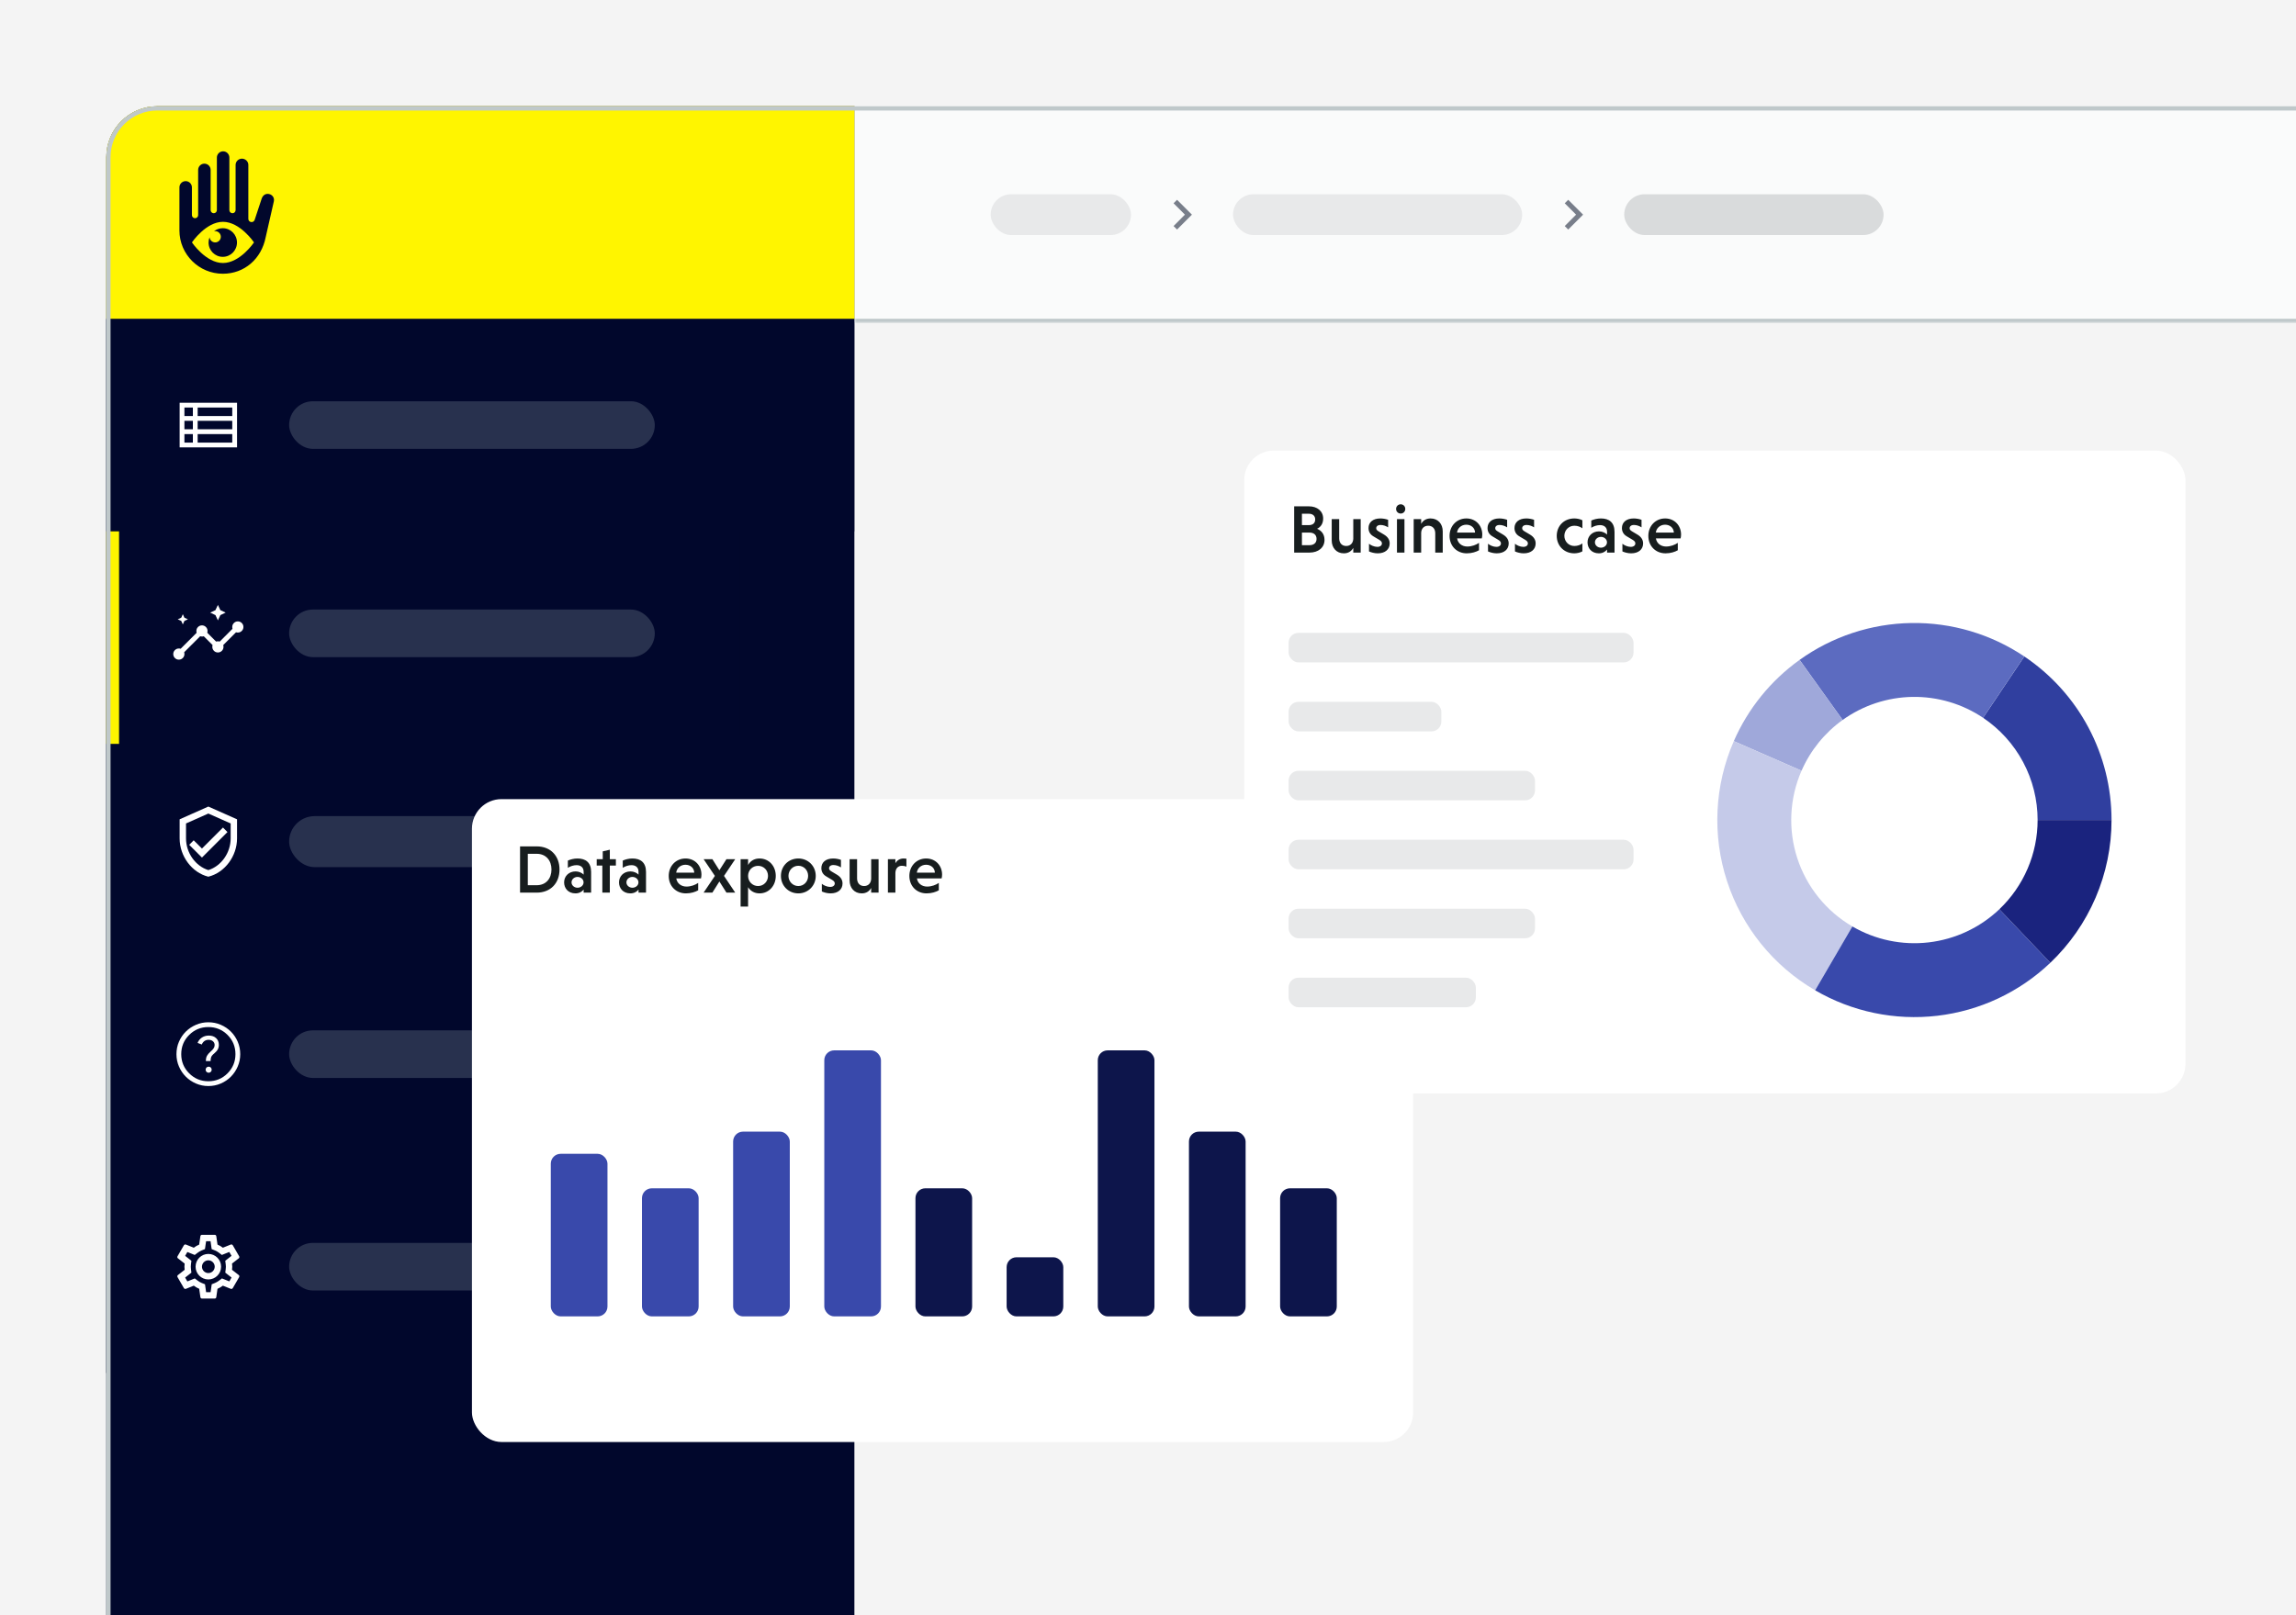 <svg width="540" height="380" viewBox="0 0 540 380" fill="none" xmlns="http://www.w3.org/2000/svg">
<g clip-path="url(#clip0_926_621)">
<rect width="540" height="380" fill="#F4F4F4"/>
<g clip-path="url(#clip1_926_621)">
<rect width="176" height="1131" transform="translate(25 25)" fill="#01072C"/>
<rect width="176" height="50" transform="translate(25 75)" fill="#01072C"/>
<path d="M42.25 105.25V94.75H55.75V105.25H42.25ZM43.375 97.881H45.362V95.875H43.375V97.881ZM46.487 97.881H54.625V95.875H46.487V97.881ZM46.487 100.994H54.625V99.006H46.487V100.994ZM46.487 104.125H54.625V102.119H46.487V104.125ZM43.375 104.125H45.362V102.119H43.375V104.125ZM43.375 100.994H45.362V99.006H43.375V100.994Z" fill="white"/>
<rect x="68" y="94.4" width="86" height="11.2" rx="5.6" fill="#C5D7D8" fill-opacity="0.2"/>
<rect width="149" height="48" transform="translate(25 125)" fill="#01072C"/>
<path d="M42.062 155.188C41.7 155.188 41.391 155.06 41.134 154.804C40.878 154.547 40.75 154.238 40.75 153.875C40.75 153.513 40.878 153.204 41.134 152.947C41.391 152.691 41.7 152.563 42.062 152.563C42.125 152.563 42.188 152.566 42.25 152.572C42.312 152.579 42.394 152.594 42.494 152.619L46.244 148.869C46.219 148.769 46.203 148.688 46.197 148.625C46.191 148.563 46.188 148.5 46.188 148.438C46.188 148.075 46.316 147.766 46.572 147.51C46.828 147.254 47.138 147.125 47.5 147.125C47.862 147.125 48.172 147.254 48.428 147.51C48.684 147.766 48.812 148.075 48.812 148.438C48.812 148.463 48.794 148.607 48.756 148.869L50.819 150.932C50.919 150.907 51 150.891 51.062 150.885C51.125 150.879 51.188 150.875 51.25 150.875C51.312 150.875 51.375 150.879 51.438 150.885C51.5 150.891 51.581 150.907 51.681 150.932L54.681 147.932C54.656 147.832 54.641 147.75 54.634 147.688C54.628 147.625 54.625 147.563 54.625 147.5C54.625 147.138 54.753 146.829 55.009 146.572C55.266 146.316 55.575 146.188 55.938 146.188C56.3 146.188 56.609 146.316 56.866 146.572C57.122 146.829 57.25 147.138 57.25 147.5C57.25 147.863 57.122 148.172 56.866 148.429C56.609 148.685 56.3 148.813 55.938 148.813C55.875 148.813 55.812 148.81 55.75 148.804C55.688 148.797 55.606 148.782 55.506 148.757L52.506 151.757C52.531 151.857 52.547 151.938 52.553 152C52.559 152.063 52.562 152.125 52.562 152.188C52.562 152.55 52.434 152.86 52.178 153.116C51.922 153.372 51.612 153.5 51.25 153.5C50.888 153.5 50.578 153.372 50.322 153.116C50.066 152.86 49.938 152.55 49.938 152.188C49.938 152.125 49.941 152.063 49.947 152C49.953 151.938 49.969 151.857 49.994 151.757L47.931 149.694C47.831 149.719 47.75 149.735 47.688 149.741C47.625 149.747 47.562 149.75 47.5 149.75C47.475 149.75 47.331 149.732 47.069 149.694L43.319 153.444C43.344 153.544 43.359 153.625 43.366 153.688C43.372 153.75 43.375 153.813 43.375 153.875C43.375 154.238 43.247 154.547 42.991 154.804C42.734 155.06 42.425 155.188 42.062 155.188ZM43 146.9L42.625 146.075L41.8 145.7L42.625 145.325L43 144.5L43.375 145.325L44.2 145.7L43.375 146.075L43 146.9ZM51.25 145.944L50.669 144.707L49.431 144.125L50.669 143.544L51.25 142.307L51.831 143.544L53.069 144.125L51.831 144.707L51.25 145.944Z" fill="white"/>
<rect x="68" y="143.4" width="86" height="11.2" rx="5.6" fill="#C5D7D8" fill-opacity="0.2"/>
<rect width="175" height="50" transform="translate(25 173)" fill="#01072C"/>
<g clip-path="url(#clip2_926_621)">
<path d="M49 189.75L42.25 192.75V197.25C42.25 201.413 45.13 205.305 49 206.25C52.87 205.305 55.75 201.413 55.75 197.25V192.75L49 189.75ZM54.25 197.25C54.25 200.64 52.015 203.767 49 204.698C45.985 203.767 43.75 200.64 43.75 197.25V193.725L49 191.393L54.25 193.725V197.25ZM45.557 197.693L44.5 198.75L47.5 201.75L53.5 195.75L52.443 194.685L47.5 199.628L45.557 197.693Z" fill="white"/>
</g>
<rect x="68" y="192" width="61" height="12" rx="6" fill="#C5D7D8" fill-opacity="0.2"/>
<g clip-path="url(#clip3_926_621)">
<path d="M174.443 195.443L171 198.878L167.557 195.443L166.5 196.5L171 201L175.5 196.5L174.443 195.443Z" fill="white"/>
</g>
<rect width="176" height="50" transform="translate(25 223)" fill="#01072C"/>
<path d="M49.075 252.369C49.275 252.369 49.444 252.3 49.581 252.162C49.719 252.025 49.788 251.856 49.788 251.656C49.788 251.456 49.719 251.287 49.581 251.15C49.444 251.012 49.275 250.944 49.075 250.944C48.875 250.944 48.706 251.012 48.569 251.15C48.431 251.287 48.362 251.456 48.362 251.656C48.362 251.856 48.431 252.025 48.569 252.162C48.706 252.3 48.875 252.369 49.075 252.369ZM48.419 249.631H49.525C49.525 249.306 49.566 249.009 49.647 248.741C49.728 248.472 49.981 248.162 50.406 247.812C50.794 247.487 51.069 247.169 51.231 246.856C51.394 246.544 51.475 246.2 51.475 245.825C51.475 245.162 51.259 244.631 50.828 244.231C50.397 243.831 49.825 243.631 49.112 243.631C48.5 243.631 47.959 243.784 47.491 244.091C47.022 244.397 46.681 244.819 46.469 245.356L47.462 245.731C47.6 245.381 47.806 245.109 48.081 244.916C48.356 244.722 48.681 244.625 49.056 244.625C49.481 244.625 49.825 244.741 50.087 244.972C50.35 245.203 50.481 245.5 50.481 245.862C50.481 246.137 50.4 246.397 50.237 246.641C50.075 246.884 49.837 247.137 49.525 247.4C49.15 247.725 48.872 248.047 48.691 248.366C48.509 248.684 48.419 249.106 48.419 249.631ZM49 255.5C47.975 255.5 47.006 255.303 46.094 254.909C45.181 254.516 44.384 253.978 43.703 253.297C43.022 252.616 42.484 251.819 42.091 250.906C41.697 249.994 41.5 249.025 41.5 248C41.5 246.962 41.697 245.987 42.091 245.075C42.484 244.162 43.022 243.369 43.703 242.694C44.384 242.019 45.181 241.484 46.094 241.091C47.006 240.697 47.975 240.5 49 240.5C50.038 240.5 51.013 240.697 51.925 241.091C52.837 241.484 53.631 242.019 54.306 242.694C54.981 243.369 55.516 244.162 55.909 245.075C56.303 245.987 56.5 246.962 56.5 248C56.5 249.025 56.303 249.994 55.909 250.906C55.516 251.819 54.981 252.616 54.306 253.297C53.631 253.978 52.837 254.516 51.925 254.909C51.013 255.303 50.038 255.5 49 255.5ZM49 254.375C50.775 254.375 52.281 253.753 53.519 252.509C54.756 251.266 55.375 249.762 55.375 248C55.375 246.225 54.756 244.719 53.519 243.481C52.281 242.244 50.775 241.625 49 241.625C47.237 241.625 45.734 242.244 44.491 243.481C43.247 244.719 42.625 246.225 42.625 248C42.625 249.762 43.247 251.266 44.491 252.509C45.734 253.753 47.237 254.375 49 254.375Z" fill="white"/>
<rect x="68" y="242.4" width="111" height="11.2" rx="5.6" fill="#C5D7D8" fill-opacity="0.2"/>
<rect width="176" height="50" transform="translate(25 273)" fill="#01072C"/>
<g clip-path="url(#clip4_926_621)">
<path d="M54.572 298.735C54.602 298.495 54.625 298.255 54.625 298C54.625 297.745 54.602 297.505 54.572 297.265L56.155 296.028C56.297 295.915 56.335 295.712 56.245 295.547L54.745 292.952C54.678 292.832 54.55 292.765 54.415 292.765C54.37 292.765 54.325 292.773 54.288 292.788L52.42 293.538C52.03 293.238 51.61 292.99 51.153 292.803L50.867 290.815C50.845 290.635 50.688 290.5 50.5 290.5H47.5C47.312 290.5 47.155 290.635 47.133 290.815L46.847 292.803C46.39 292.99 45.97 293.245 45.58 293.538L43.712 292.788C43.667 292.773 43.623 292.765 43.578 292.765C43.45 292.765 43.322 292.832 43.255 292.952L41.755 295.547C41.657 295.712 41.703 295.915 41.845 296.028L43.428 297.265C43.398 297.505 43.375 297.753 43.375 298C43.375 298.247 43.398 298.495 43.428 298.735L41.845 299.972C41.703 300.085 41.665 300.288 41.755 300.453L43.255 303.047C43.322 303.167 43.45 303.235 43.585 303.235C43.63 303.235 43.675 303.228 43.712 303.213L45.58 302.463C45.97 302.763 46.39 303.01 46.847 303.198L47.133 305.185C47.155 305.365 47.312 305.5 47.5 305.5H50.5C50.688 305.5 50.845 305.365 50.867 305.185L51.153 303.198C51.61 303.01 52.03 302.755 52.42 302.463L54.288 303.213C54.333 303.228 54.377 303.235 54.422 303.235C54.55 303.235 54.678 303.167 54.745 303.047L56.245 300.453C56.335 300.288 56.297 300.085 56.155 299.972L54.572 298.735ZM53.087 297.453C53.117 297.685 53.125 297.843 53.125 298C53.125 298.157 53.11 298.322 53.087 298.547L52.983 299.395L53.65 299.92L54.46 300.55L53.935 301.458L52.983 301.075L52.203 300.76L51.528 301.27C51.205 301.51 50.898 301.69 50.59 301.818L49.795 302.14L49.675 302.987L49.525 304H48.475L48.333 302.987L48.212 302.14L47.417 301.818C47.095 301.682 46.795 301.51 46.495 301.285L45.812 300.76L45.017 301.083L44.065 301.465L43.54 300.557L44.35 299.927L45.017 299.403L44.913 298.555C44.89 298.322 44.875 298.15 44.875 298C44.875 297.85 44.89 297.678 44.913 297.453L45.017 296.605L44.35 296.08L43.54 295.45L44.065 294.543L45.017 294.925L45.797 295.24L46.472 294.73C46.795 294.49 47.102 294.31 47.41 294.182L48.205 293.86L48.325 293.012L48.475 292H49.517L49.66 293.012L49.78 293.86L50.575 294.182C50.898 294.317 51.197 294.49 51.498 294.715L52.18 295.24L52.975 294.918L53.928 294.535L54.453 295.443L53.65 296.08L52.983 296.605L53.087 297.453ZM49 295C47.343 295 46 296.342 46 298C46 299.658 47.343 301 49 301C50.657 301 52 299.658 52 298C52 296.342 50.657 295 49 295ZM49 299.5C48.175 299.5 47.5 298.825 47.5 298C47.5 297.175 48.175 296.5 49 296.5C49.825 296.5 50.5 297.175 50.5 298C50.5 298.825 49.825 299.5 49 299.5Z" fill="white"/>
</g>
<rect x="68" y="292.4" width="86" height="11.2" rx="5.6" fill="#C5D7D8" fill-opacity="0.2"/>
<g clip-path="url(#clip5_926_621)">
<path d="M176.443 295.443L173 298.878L169.557 295.443L168.5 296.5L173 301L177.5 296.5L176.443 295.443Z" fill="white"/>
</g>
<rect width="176" height="50" transform="translate(25 25)" fill="#FFF500"/>
<path d="M63.281 45.645C62.473 45.476 61.82 45.923 61.542 46.731L59.89 51.735L59.885 51.746C59.832 51.894 59.734 52.022 59.605 52.112C59.476 52.203 59.322 52.251 59.165 52.25C58.759 52.25 58.407 51.921 58.407 51.516V38.794C58.407 37.983 57.713 37.326 56.903 37.326C56.093 37.326 55.412 37.983 55.412 38.794V49.429C55.412 49.623 55.335 49.81 55.197 49.948C55.059 50.086 54.873 50.163 54.678 50.163C54.483 50.163 54.297 50.086 54.159 49.948C54.021 49.81 53.944 49.623 53.944 49.429V37.068C53.944 36.678 53.789 36.305 53.514 36.03C53.239 35.754 52.865 35.6 52.476 35.6C52.087 35.6 51.713 35.754 51.438 36.03C51.163 36.305 51.008 36.678 51.008 37.068V49.429C51.008 49.623 50.931 49.81 50.793 49.948C50.655 50.086 50.469 50.163 50.274 50.163C50.079 50.163 49.893 50.086 49.755 49.948C49.617 49.81 49.54 49.623 49.54 49.429V39.969C49.54 39.58 49.385 39.206 49.11 38.931C48.835 38.655 48.461 38.501 48.072 38.501C47.683 38.501 47.309 38.655 47.034 38.931C46.759 39.206 46.604 39.58 46.604 39.969V50.603C46.604 50.798 46.527 50.985 46.389 51.122C46.251 51.26 46.065 51.337 45.87 51.337C45.675 51.337 45.489 51.26 45.351 51.122C45.213 50.985 45.136 50.798 45.136 50.603V44.08C45.136 43.691 44.981 43.317 44.706 43.042C44.431 42.766 44.057 42.612 43.668 42.612C43.279 42.612 42.905 42.766 42.63 43.042C42.355 43.317 42.2 43.691 42.2 44.08V54.21C42.2 59.838 46.785 64.4 52.412 64.4C57.495 64.4 61.483 60.904 62.487 55.808L64.406 47.369C64.587 46.533 64.059 45.809 63.281 45.645ZM52.44 61.874C48.409 61.874 45.141 57.029 45.141 57.029C45.141 57.029 48.41 52.184 52.44 52.184C56.471 52.184 59.739 57.029 59.739 57.029C59.739 57.029 56.472 61.874 52.44 61.874Z" fill="#01072C"/>
<path fill-rule="evenodd" clip-rule="evenodd" d="M52.395 60.425C54.241 60.425 55.736 58.917 55.736 57.056C55.736 55.195 54.241 53.686 52.395 53.686C51.616 53.686 50.899 53.955 50.33 54.407C50.42 54.388 50.514 54.377 50.61 54.377C51.342 54.377 51.935 54.97 51.935 55.702C51.935 56.434 51.342 57.027 50.61 57.027C49.915 57.027 49.345 56.492 49.289 55.812C49.138 56.197 49.055 56.617 49.055 57.056C49.055 58.917 50.55 60.425 52.395 60.425Z" fill="#01072C"/>
<rect x="25" y="125" width="3" height="50" fill="#FFF500"/>
<mask id="path-18-inside-1_926_621" fill="white">
<path d="M201 25H1465V76H201V25Z"/>
</mask>
<path d="M201 25H1465V76H201V25Z" fill="#FAFBFB"/>
<path d="M1465 75H201V77H1465V75Z" fill="#BFC8CA" mask="url(#path-18-inside-1_926_621)"/>
<rect x="233" y="45.699" width="33" height="9.6" rx="4.8" fill="#E8E9EA"/>
<g clip-path="url(#clip6_926_621)">
<path d="M276.011 53.178L278.682 50.5L276.011 47.822L276.833 47L280.333 50.5L276.833 54L276.011 53.178Z" fill="#787E8A"/>
</g>
<rect x="290" y="45.699" width="68" height="9.6" rx="4.8" fill="#E8E9EA"/>
<g clip-path="url(#clip7_926_621)">
<path d="M368.011 53.178L370.683 50.5L368.011 47.822L368.833 47L372.333 50.5L368.833 54L368.011 53.178Z" fill="#787E8A"/>
</g>
<rect x="382" y="45.699" width="61" height="9.6" rx="4.8" fill="#D9DBDC"/>
<rect width="1264" height="784" transform="translate(201 76)" fill="#F4F4F4"/>
</g>
<rect x="25.5" y="25.5" width="1439" height="1090" rx="11.5" stroke="#BFC8CA"/>
<g filter="url(#filter0_dd_926_621)">
<rect x="111" y="176" width="221.364" height="151.246" rx="6.954" fill="white"/>
<rect x="129.544" y="259.445" width="13.328" height="38.246" rx="2.318" fill="#3949AB"/>
<rect x="150.985" y="267.559" width="13.328" height="30.133" rx="2.318" fill="#3949AB"/>
<rect x="301.072" y="267.559" width="13.328" height="30.133" rx="2.318" fill="#0D154B"/>
<rect x="172.426" y="254.23" width="13.328" height="43.462" rx="2.318" fill="#3949AB"/>
<rect x="279.631" y="254.23" width="13.328" height="43.462" rx="2.318" fill="#0D154B"/>
<rect x="215.308" y="267.559" width="13.328" height="30.133" rx="2.318" fill="#0D154B"/>
<rect x="236.749" y="283.785" width="13.328" height="13.908" rx="2.318" fill="#0D154B"/>
<rect x="193.867" y="235.107" width="13.328" height="62.585" rx="2.318" fill="#3949AB"/>
<rect x="258.19" y="235.107" width="13.328" height="62.585" rx="2.318" fill="#0D154B"/>
<path d="M122.312 198V187.12H126.232C129.512 187.12 131.592 189.376 131.592 192.56C131.592 195.744 129.512 198 126.232 198H122.312ZM126.216 188.864H124.136V196.256H126.216C128.424 196.256 129.704 194.672 129.704 192.56C129.704 190.448 128.424 188.864 126.216 188.864ZM133.555 192.16V190.464C134.131 190.192 134.963 189.968 135.811 189.968C137.763 189.968 139.027 190.912 139.027 193.136V198H137.267V197.28C136.867 197.808 136.179 198.176 135.347 198.176C133.619 198.176 132.675 196.96 132.675 195.584C132.675 194.144 133.779 193.008 135.379 193.008C136.147 193.008 136.867 193.344 137.267 193.76V193.104C137.267 191.984 136.499 191.536 135.619 191.536C134.899 191.536 134.163 191.776 133.555 192.16ZM134.419 195.584C134.419 196.288 135.059 196.848 135.827 196.848C136.611 196.848 137.251 196.288 137.251 195.584C137.251 194.88 136.611 194.304 135.827 194.304C135.043 194.304 134.419 194.88 134.419 195.584ZM143.426 198H141.666V191.632H140.338V190.128H141.762V188.288L143.426 187.904V190.128H144.85V191.632H143.426V198ZM146.465 192.16V190.464C147.041 190.192 147.873 189.968 148.721 189.968C150.673 189.968 151.937 190.912 151.937 193.136V198H150.177V197.28C149.777 197.808 149.089 198.176 148.257 198.176C146.529 198.176 145.585 196.96 145.585 195.584C145.585 194.144 146.689 193.008 148.289 193.008C149.057 193.008 149.777 193.344 150.177 193.76V193.104C150.177 191.984 149.409 191.536 148.529 191.536C147.809 191.536 147.073 191.776 146.465 192.16ZM147.329 195.584C147.329 196.288 147.969 196.848 148.737 196.848C149.521 196.848 150.161 196.288 150.161 195.584C150.161 194.88 149.521 194.304 148.737 194.304C147.953 194.304 147.329 194.88 147.329 195.584ZM164.862 194.656H159.054C159.23 195.792 160.174 196.576 161.454 196.576C162.494 196.576 163.518 196.192 164.206 195.712V197.456C163.534 197.84 162.51 198.176 161.326 198.176C159.006 198.176 157.278 196.48 157.278 194.064C157.278 191.744 158.958 189.968 161.23 189.968C163.486 189.968 164.974 191.68 164.974 193.76C164.974 194.064 164.926 194.432 164.862 194.656ZM161.214 191.44C160.03 191.44 159.15 192.272 159.038 193.296H163.278C163.246 192.192 162.366 191.44 161.214 191.44ZM169.193 195.376L167.545 198H165.481L168.137 194.064L165.481 190.128H167.545L169.193 192.736L170.857 190.128H172.921L170.281 194.064L172.921 198H170.857L169.193 195.376ZM175.943 190.128V191.504C176.487 190.512 177.447 189.968 178.631 189.968C180.855 189.968 182.455 191.744 182.455 194.064C182.455 196.368 180.855 198.176 178.631 198.176C177.447 198.176 176.487 197.616 175.943 196.72V201.28H174.183V190.128H175.943ZM175.943 194.064C175.943 195.36 176.935 196.448 178.295 196.448C179.639 196.448 180.631 195.36 180.631 194.064C180.631 192.752 179.639 191.696 178.295 191.696C176.935 191.696 175.943 192.752 175.943 194.064ZM183.666 194.064C183.666 191.744 185.442 189.968 187.762 189.968C190.066 189.968 191.858 191.744 191.858 194.064C191.858 196.368 190.066 198.176 187.762 198.176C185.442 198.176 183.666 196.368 183.666 194.064ZM185.442 194.064C185.442 195.376 186.45 196.448 187.762 196.448C189.09 196.448 190.066 195.376 190.066 194.064C190.066 192.752 189.09 191.68 187.762 191.68C186.45 191.68 185.442 192.752 185.442 194.064ZM197.786 190.288V192.064C197.274 191.728 196.618 191.504 196.01 191.504C195.338 191.504 194.986 191.84 194.986 192.272C194.986 192.608 195.194 192.784 195.578 193.024L196.842 193.776C197.818 194.368 198.154 195.088 198.154 195.856C198.154 197.216 197.114 198.176 195.338 198.176C194.586 198.176 193.818 197.968 193.29 197.728V195.92C193.69 196.272 194.522 196.656 195.242 196.656C195.946 196.656 196.33 196.304 196.33 195.84C196.33 195.52 196.154 195.264 195.658 194.976L194.314 194.176C193.498 193.696 193.178 192.992 193.178 192.224C193.178 190.912 194.17 189.968 195.962 189.968C196.618 189.968 197.29 190.112 197.786 190.288ZM204.891 198V196.896C204.475 197.648 203.755 198.176 202.667 198.176C200.939 198.176 199.819 196.88 199.819 195.136V190.128H201.579V194.656C201.579 195.728 202.203 196.448 203.227 196.448C204.219 196.448 204.843 195.776 204.891 194.768V190.128H206.635V198H204.891ZM210.59 190.128V191.088C210.958 190.432 211.598 189.968 212.526 189.968C212.734 189.968 212.99 189.984 213.182 190.016V191.888C212.894 191.76 212.526 191.68 212.126 191.68C211.166 191.68 210.622 192.352 210.59 193.36V198H208.83V190.128H210.59ZM221.459 194.656H215.651C215.827 195.792 216.771 196.576 218.051 196.576C219.091 196.576 220.115 196.192 220.803 195.712V197.456C220.131 197.84 219.107 198.176 217.923 198.176C215.603 198.176 213.875 196.48 213.875 194.064C213.875 191.744 215.555 189.968 217.827 189.968C220.083 189.968 221.571 191.68 221.571 193.76C221.571 194.064 221.523 194.432 221.459 194.656ZM217.811 191.44C216.627 191.44 215.747 192.272 215.635 193.296H219.875C219.843 192.192 218.963 191.44 217.811 191.44Z" fill="#171D1E"/>
</g>
<g filter="url(#filter1_dd_926_621)">
<rect x="292.636" y="94" width="221.364" height="151.246" rx="6.954" fill="white"/>
<path d="M496.615 180.924C496.615 173.318 494.744 165.83 491.166 159.118C487.589 152.406 482.415 146.678 476.101 142.438L466.409 156.87C470.355 159.52 473.589 163.1 475.825 167.295C478.061 171.49 479.231 176.171 479.231 180.924H496.615Z" fill="#303F9F"/>
<path d="M476.101 142.437C468.258 137.17 458.993 134.425 449.547 134.57C440.101 134.714 430.924 137.742 423.246 143.246L433.375 157.375C438.174 153.935 443.909 152.043 449.813 151.952C455.717 151.862 461.507 153.578 466.409 156.869L476.101 142.437Z" fill="#5C6BC0"/>
<path d="M423.246 143.246C416.464 148.108 411.119 154.712 407.777 162.359L423.707 169.321C425.796 164.541 429.136 160.414 433.375 157.375L423.246 143.246Z" fill="#9FA8DA"/>
<path d="M407.777 162.359C403.225 172.776 402.658 184.502 406.186 195.309C409.713 206.116 417.088 215.25 426.909 220.975L435.664 205.956C429.526 202.378 424.917 196.669 422.712 189.915C420.508 183.161 420.862 175.832 423.707 169.321L407.777 162.359Z" fill="#C5CAE9"/>
<path d="M426.909 220.975C435.586 226.033 445.671 228.136 455.647 226.968C465.623 225.801 474.949 221.425 482.223 214.499L470.236 201.908C465.689 206.237 459.86 208.972 453.625 209.702C447.391 210.432 441.087 209.117 435.664 205.956L426.909 220.975Z" fill="#3949AB"/>
<path d="M482.223 214.497C486.771 210.167 490.392 204.958 492.866 199.187C495.34 193.415 496.615 187.201 496.615 180.922H479.231C479.231 184.846 478.434 188.73 476.887 192.337C475.341 195.944 473.078 199.2 470.236 201.906L482.223 214.497Z" fill="#1A237E"/>
<rect x="303.067" y="136.883" width="81.128" height="6.954" rx="2.318" fill="#E8E9EA"/>
<rect x="303.067" y="185.561" width="81.128" height="6.954" rx="2.318" fill="#E8E9EA"/>
<rect x="303.067" y="153.109" width="35.928" height="6.954" rx="2.318" fill="#E8E9EA"/>
<rect x="303.067" y="169.334" width="57.949" height="6.954" rx="2.318" fill="#E8E9EA"/>
<rect x="303.067" y="201.785" width="57.949" height="6.954" rx="2.318" fill="#E8E9EA"/>
<rect x="303.067" y="218.01" width="44.041" height="6.954" rx="2.318" fill="#E8E9EA"/>
<path d="M304.379 118V107.12H307.867C309.787 107.12 311.195 108.24 311.195 109.984C311.195 111.184 310.635 111.984 309.771 112.4C310.811 112.832 311.515 113.696 311.515 115.024C311.515 116.848 310.027 118 307.995 118H304.379ZM309.643 114.784C309.643 113.76 308.907 113.296 307.995 113.296H306.203V116.256H307.995C308.907 116.256 309.643 115.792 309.643 114.784ZM309.323 110.208C309.323 109.296 308.667 108.864 307.867 108.864H306.203V111.536H307.867C308.667 111.536 309.323 111.136 309.323 110.208ZM318.28 118V116.896C317.864 117.648 317.144 118.176 316.056 118.176C314.328 118.176 313.208 116.88 313.208 115.136V110.128H314.968V114.656C314.968 115.728 315.592 116.448 316.616 116.448C317.608 116.448 318.232 115.776 318.28 114.768V110.128H320.024V118H318.28ZM326.474 110.288V112.064C325.962 111.728 325.306 111.504 324.698 111.504C324.026 111.504 323.674 111.84 323.674 112.272C323.674 112.608 323.882 112.784 324.266 113.024L325.53 113.776C326.506 114.368 326.842 115.088 326.842 115.856C326.842 117.216 325.802 118.176 324.026 118.176C323.274 118.176 322.506 117.968 321.978 117.728V115.92C322.378 116.272 323.21 116.656 323.93 116.656C324.634 116.656 325.018 116.304 325.018 115.84C325.018 115.52 324.842 115.264 324.346 114.976L323.002 114.176C322.186 113.696 321.866 112.992 321.866 112.224C321.866 110.912 322.858 109.968 324.65 109.968C325.306 109.968 325.978 110.112 326.474 110.288ZM330.316 110.128V118H328.556V110.128H330.316ZM328.348 107.728C328.348 107.136 328.812 106.64 329.436 106.64C330.06 106.64 330.508 107.136 330.508 107.728C330.508 108.336 330.06 108.816 329.436 108.816C328.812 108.816 328.348 108.336 328.348 107.728ZM334.247 110.128V111.248C334.663 110.48 335.399 109.968 336.455 109.968C338.199 109.968 339.319 111.248 339.319 113.008V118H337.559V113.456C337.559 112.4 336.935 111.68 335.895 111.68C334.903 111.68 334.279 112.352 334.247 113.36V118H332.487V110.128H334.247ZM348.507 114.656H342.699C342.875 115.792 343.819 116.576 345.099 116.576C346.139 116.576 347.163 116.192 347.851 115.712V117.456C347.179 117.84 346.155 118.176 344.971 118.176C342.651 118.176 340.923 116.48 340.923 114.064C340.923 111.744 342.603 109.968 344.875 109.968C347.131 109.968 348.619 111.68 348.619 113.76C348.619 114.064 348.571 114.432 348.507 114.656ZM344.859 111.44C343.675 111.44 342.795 112.272 342.683 113.296H346.923C346.891 112.192 346.011 111.44 344.859 111.44ZM354.465 110.288V112.064C353.953 111.728 353.297 111.504 352.689 111.504C352.017 111.504 351.665 111.84 351.665 112.272C351.665 112.608 351.873 112.784 352.257 113.024L353.521 113.776C354.497 114.368 354.833 115.088 354.833 115.856C354.833 117.216 353.793 118.176 352.017 118.176C351.265 118.176 350.497 117.968 349.969 117.728V115.92C350.369 116.272 351.201 116.656 351.921 116.656C352.625 116.656 353.009 116.304 353.009 115.84C353.009 115.52 352.833 115.264 352.337 114.976L350.993 114.176C350.177 113.696 349.857 112.992 349.857 112.224C349.857 110.912 350.849 109.968 352.641 109.968C353.297 109.968 353.969 110.112 354.465 110.288ZM360.803 110.288V112.064C360.291 111.728 359.635 111.504 359.027 111.504C358.355 111.504 358.003 111.84 358.003 112.272C358.003 112.608 358.211 112.784 358.595 113.024L359.859 113.776C360.835 114.368 361.171 115.088 361.171 115.856C361.171 117.216 360.131 118.176 358.355 118.176C357.603 118.176 356.835 117.968 356.307 117.728V115.92C356.707 116.272 357.539 116.656 358.259 116.656C358.963 116.656 359.347 116.304 359.347 115.84C359.347 115.52 359.171 115.264 358.675 114.976L357.331 114.176C356.515 113.696 356.195 112.992 356.195 112.224C356.195 110.912 357.187 109.968 358.979 109.968C359.635 109.968 360.307 110.112 360.803 110.288ZM372.164 115.84V117.712C371.684 118 370.9 118.176 370.276 118.176C367.828 118.176 366.132 116.368 366.132 114.064C366.132 111.744 367.828 109.968 370.276 109.968C370.9 109.968 371.684 110.128 372.164 110.4V112.288C371.716 111.952 371.06 111.68 370.276 111.68C368.932 111.68 367.924 112.752 367.924 114.064C367.924 115.376 368.932 116.448 370.276 116.448C371.044 116.448 371.716 116.192 372.164 115.84ZM374.253 112.16V110.464C374.829 110.192 375.661 109.968 376.509 109.968C378.461 109.968 379.725 110.912 379.725 113.136V118H377.965V117.28C377.565 117.808 376.877 118.176 376.045 118.176C374.317 118.176 373.373 116.96 373.373 115.584C373.373 114.144 374.477 113.008 376.077 113.008C376.845 113.008 377.565 113.344 377.965 113.76V113.104C377.965 111.984 377.197 111.536 376.317 111.536C375.597 111.536 374.861 111.776 374.253 112.16ZM375.117 115.584C375.117 116.288 375.757 116.848 376.525 116.848C377.309 116.848 377.949 116.288 377.949 115.584C377.949 114.88 377.309 114.304 376.525 114.304C375.741 114.304 375.117 114.88 375.117 115.584ZM386.074 110.288V112.064C385.562 111.728 384.906 111.504 384.298 111.504C383.626 111.504 383.274 111.84 383.274 112.272C383.274 112.608 383.482 112.784 383.866 113.024L385.13 113.776C386.106 114.368 386.442 115.088 386.442 115.856C386.442 117.216 385.402 118.176 383.626 118.176C382.874 118.176 382.106 117.968 381.578 117.728V115.92C381.978 116.272 382.81 116.656 383.53 116.656C384.234 116.656 384.618 116.304 384.618 115.84C384.618 115.52 384.442 115.264 383.946 114.976L382.602 114.176C381.786 113.696 381.466 112.992 381.466 112.224C381.466 110.912 382.458 109.968 384.25 109.968C384.906 109.968 385.578 110.112 386.074 110.288ZM395.26 114.656H389.452C389.628 115.792 390.572 116.576 391.852 116.576C392.892 116.576 393.916 116.192 394.604 115.712V117.456C393.932 117.84 392.908 118.176 391.724 118.176C389.404 118.176 387.676 116.48 387.676 114.064C387.676 111.744 389.356 109.968 391.628 109.968C393.884 109.968 395.372 111.68 395.372 113.76C395.372 114.064 395.324 114.432 395.26 114.656ZM391.612 111.44C390.428 111.44 389.548 112.272 389.436 113.296H393.676C393.644 112.192 392.764 111.44 391.612 111.44Z" fill="#171D1E"/>
</g>
</g>
<defs>
<filter id="filter0_dd_926_621" x="93" y="166" width="257.364" height="187.246" filterUnits="userSpaceOnUse" color-interpolation-filters="sRGB">
<feFlood flood-opacity="0" result="BackgroundImageFix"/>
<feColorMatrix in="SourceAlpha" type="matrix" values="0 0 0 0 0 0 0 0 0 0 0 0 0 0 0 0 0 0 127 0" result="hardAlpha"/>
<feOffset dy="4"/>
<feGaussianBlur stdDeviation="2"/>
<feColorMatrix type="matrix" values="0 0 0 0 0 0 0 0 0 0 0 0 0 0 0 0 0 0 0.3 0"/>
<feBlend mode="normal" in2="BackgroundImageFix" result="effect1_dropShadow_926_621"/>
<feColorMatrix in="SourceAlpha" type="matrix" values="0 0 0 0 0 0 0 0 0 0 0 0 0 0 0 0 0 0 127 0" result="hardAlpha"/>
<feMorphology radius="6" operator="dilate" in="SourceAlpha" result="effect2_dropShadow_926_621"/>
<feOffset dy="8"/>
<feGaussianBlur stdDeviation="6"/>
<feColorMatrix type="matrix" values="0 0 0 0 0 0 0 0 0 0 0 0 0 0 0 0 0 0 0.15 0"/>
<feBlend mode="normal" in2="effect1_dropShadow_926_621" result="effect2_dropShadow_926_621"/>
<feBlend mode="normal" in="SourceGraphic" in2="effect2_dropShadow_926_621" result="shape"/>
</filter>
<filter id="filter1_dd_926_621" x="274.636" y="84" width="257.364" height="187.246" filterUnits="userSpaceOnUse" color-interpolation-filters="sRGB">
<feFlood flood-opacity="0" result="BackgroundImageFix"/>
<feColorMatrix in="SourceAlpha" type="matrix" values="0 0 0 0 0 0 0 0 0 0 0 0 0 0 0 0 0 0 127 0" result="hardAlpha"/>
<feOffset dy="4"/>
<feGaussianBlur stdDeviation="2"/>
<feColorMatrix type="matrix" values="0 0 0 0 0 0 0 0 0 0 0 0 0 0 0 0 0 0 0.3 0"/>
<feBlend mode="normal" in2="BackgroundImageFix" result="effect1_dropShadow_926_621"/>
<feColorMatrix in="SourceAlpha" type="matrix" values="0 0 0 0 0 0 0 0 0 0 0 0 0 0 0 0 0 0 127 0" result="hardAlpha"/>
<feMorphology radius="6" operator="dilate" in="SourceAlpha" result="effect2_dropShadow_926_621"/>
<feOffset dy="8"/>
<feGaussianBlur stdDeviation="6"/>
<feColorMatrix type="matrix" values="0 0 0 0 0 0 0 0 0 0 0 0 0 0 0 0 0 0 0.15 0"/>
<feBlend mode="normal" in2="effect1_dropShadow_926_621" result="effect2_dropShadow_926_621"/>
<feBlend mode="normal" in="SourceGraphic" in2="effect2_dropShadow_926_621" result="shape"/>
</filter>
<clipPath id="clip0_926_621">
<rect width="540" height="380" fill="white"/>
</clipPath>
<clipPath id="clip1_926_621">
<rect x="25" y="25" width="1440" height="1091" rx="12" fill="white"/>
</clipPath>
<clipPath id="clip2_926_621">
<rect width="18" height="18" fill="white" transform="translate(40 189)"/>
</clipPath>
<clipPath id="clip3_926_621">
<rect width="18" height="18" fill="white" transform="matrix(0 -1 1 0 162 207)"/>
</clipPath>
<clipPath id="clip4_926_621">
<rect width="18" height="18" fill="white" transform="translate(40 289)"/>
</clipPath>
<clipPath id="clip5_926_621">
<rect width="18" height="18" fill="white" transform="matrix(0 -1 1 0 164 307)"/>
</clipPath>
<clipPath id="clip6_926_621">
<rect width="14" height="14" fill="white" transform="matrix(-1 0 0 1 285 43.5)"/>
</clipPath>
<clipPath id="clip7_926_621">
<rect width="14" height="14" fill="white" transform="matrix(-1 0 0 1 377 43.5)"/>
</clipPath>
</defs>
</svg>
